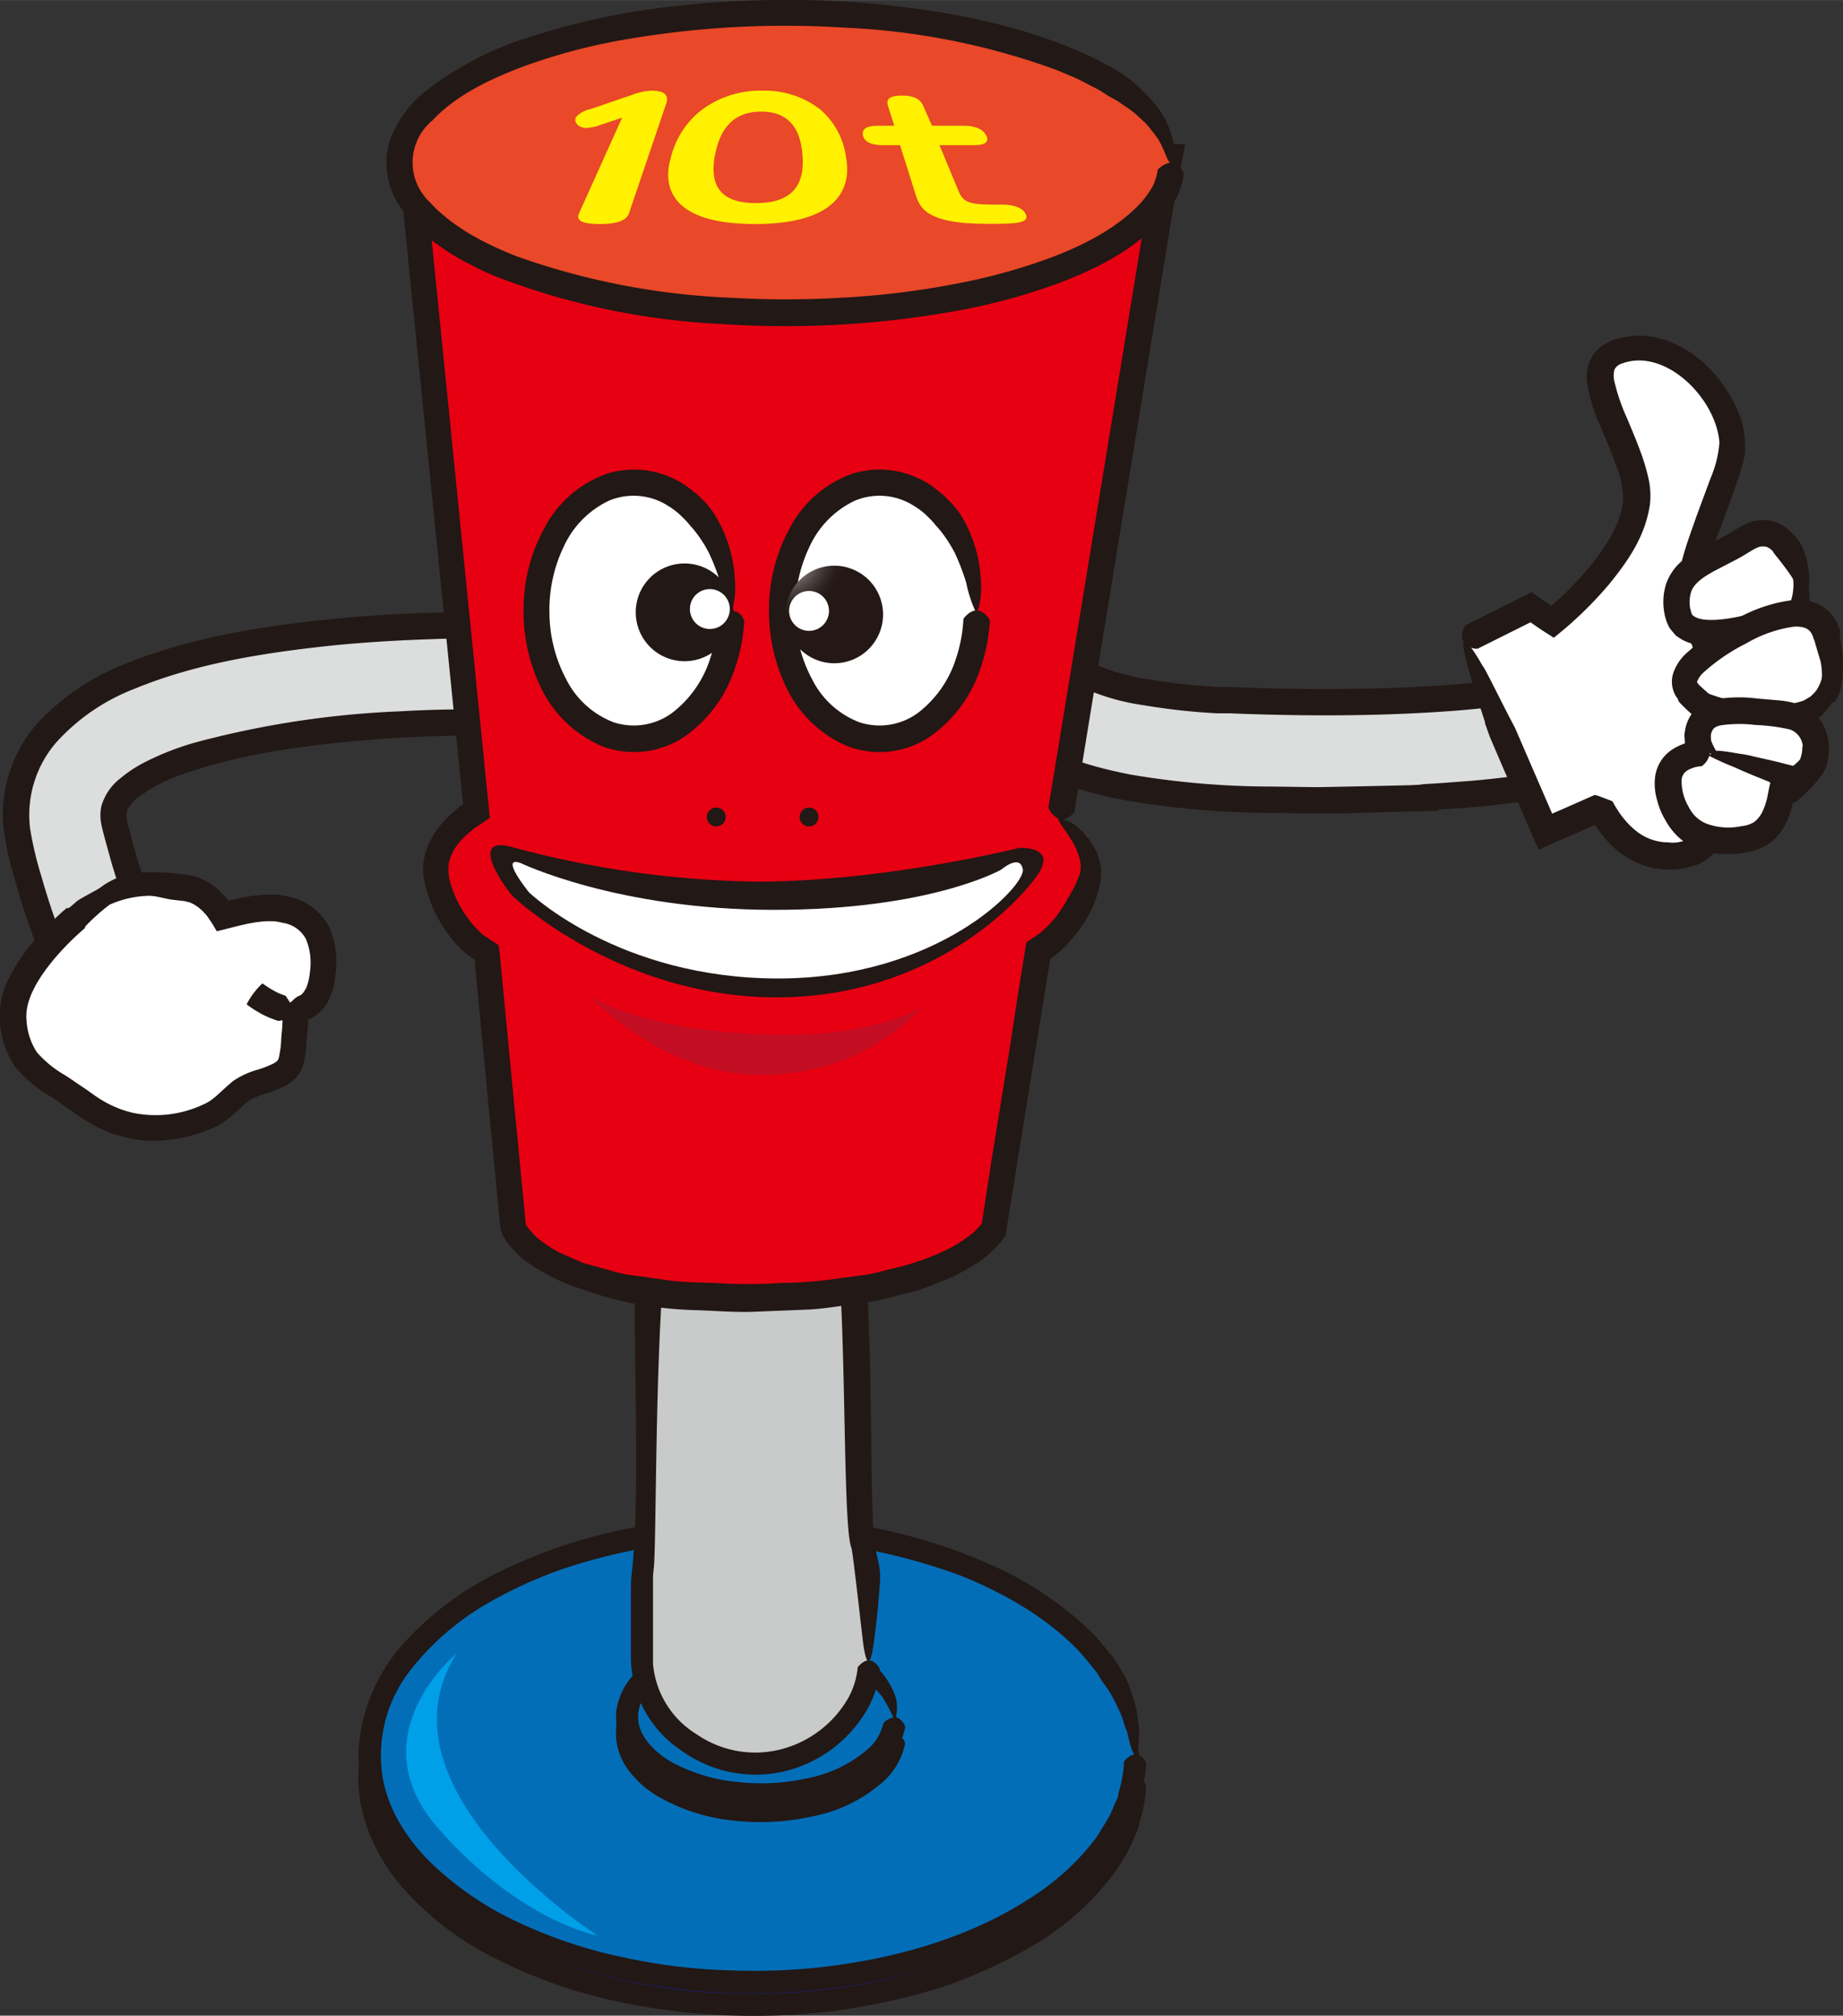 <svg id="レイヤー_1" data-name="レイヤー 1" xmlns="http://www.w3.org/2000/svg" xmlns:xlink="http://www.w3.org/1999/xlink" width="73.08mm" height="79.88mm" viewBox="0 0 207.16 226.42">
  <rect x="0" y="0" width="207.16" height="226.42" fill="#333333" stroke="none"/>
  <defs>
    <clipPath id="clip-path" transform="translate(-490.7 -307.23)">
      <path d="M579,376.25a5.48,5.48,0,1,0,5.47-5.48,5.47,5.47,0,0,0-5.47,5.48" style="fill: none"/>
    </clipPath>
    <radialGradient id="radial-gradient" cx="205.07" cy="747.84" r="2.32" gradientTransform="matrix(0, 2.92, 2.92, 0, -1597.8, -231.23)" gradientUnits="userSpaceOnUse">
      <stop offset="0" stop-color="#fff"/>
      <stop offset="0.14" stop-color="#cdcaca"/>
      <stop offset="0.31" stop-color="#9a9593"/>
      <stop offset="0.47" stop-color="#6f6866"/>
      <stop offset="0.62" stop-color="#4e4543"/>
      <stop offset="0.76" stop-color="#362c2a"/>
      <stop offset="0.89" stop-color="#281d1a"/>
      <stop offset="1" stop-color="#231815"/>
    </radialGradient>
  </defs>
  <g>
    <path d="M618.37,506.89c0,14.11-19.29,25.55-43.08,25.55S532.21,521,532.21,506.89s19.28-25.54,43.08-25.54,43.08,11.44,43.08,25.54" transform="translate(-490.7 -307.23)" style="fill: #1d2088"/>
    <path d="M617.05,507.69a.2.2,0,0,1,.08-.14c.39-.45,1.36-1.33,2.32.07a.58.58,0,0,1,.08.21,16.13,16.13,0,0,1-.71,4l-.06.22,0,.18a11.45,11.45,0,0,1-.51,1.26A13.79,13.79,0,0,1,617,516a16.38,16.38,0,0,1-1.57,2.3,30.52,30.52,0,0,1-8.53,7.42,53.41,53.41,0,0,1-10.75,4.86,72.89,72.89,0,0,1-12,2.58,73.63,73.63,0,0,1-25.36-1.39,56.27,56.27,0,0,1-12.34-4.51,34.35,34.35,0,0,1-10.61-8.11c-2.9-3.43-5-7.93-4.86-12.63a19.76,19.76,0,0,1,5.27-12.34,34.85,34.85,0,0,1,10.46-7.75,57.9,57.9,0,0,1,11.81-4.32,73.88,73.88,0,0,1,12-1.81,75.34,75.34,0,0,1,11.57.19,61.17,61.17,0,0,1,20.5,5.32,40.07,40.07,0,0,1,8.12,5,34.08,34.08,0,0,1,3.3,3l1.59,1.94a6.79,6.79,0,0,1,.7,1l.55.9.32.59a8.9,8.9,0,0,1,.63,1.56,13.88,13.88,0,0,1,.62,2.12c.12.76.22,1.52.3,2.21-.11,4.69-.82,2.68-1.38.15a5.51,5.51,0,0,1-.31-.82,10.4,10.4,0,0,0-.79-2,16.73,16.73,0,0,0-1.07-1.94l-.6-.83s-.17-.29-.48-.79a1.9,1.9,0,0,0-.28-.39l-1.28-1.58c-3.25-3.69-8.14-6.83-13.9-9.13a67.81,67.81,0,0,0-42-1.58,48.43,48.43,0,0,0-10.9,4.56,30,30,0,0,0-9,7.73,15.56,15.56,0,0,0-3.17,11c.36,3.91,2.54,7.53,5.39,10.39a35.55,35.55,0,0,0,10.14,6.92,52.66,52.66,0,0,0,11.76,3.88,64.62,64.62,0,0,0,12.18,1.46,69,69,0,0,0,12-.63c7.79-1.1,15.22-3.49,21.24-7.37a27.94,27.94,0,0,0,7.6-6.9c.46-.68.86-1.38,1.29-2.06s.65-1.45,1-2.16a2.74,2.74,0,0,0,.21-.54l0-.1,0-.1.05-.18a13.56,13.56,0,0,0,.59-3.4" transform="translate(-490.7 -307.23)" style="fill: #221815"/>
    <path d="M618.37,504.34c0,14.11-19.29,25.54-43.08,25.54s-43.08-11.43-43.08-25.54,19.28-25.54,43.08-25.54,43.08,11.43,43.08,25.54" transform="translate(-490.7 -307.23)" style="fill: #036eb8"/>
    <path d="M617.05,505.14a.19.19,0,0,1,.08-.14c.39-.46,1.36-1.33,2.32.07a.51.51,0,0,1,.08.21,16.13,16.13,0,0,1-.71,4l-.06.21,0,.19a11.45,11.45,0,0,1-.51,1.26,14.13,14.13,0,0,1-1.23,2.46,17.21,17.21,0,0,1-1.56,2.3,30.87,30.87,0,0,1-8.54,7.42A52.83,52.83,0,0,1,596.12,528a70.44,70.44,0,0,1-37.31,1.2,56.27,56.27,0,0,1-12.34-4.51,34.38,34.38,0,0,1-10.61-8.12c-2.9-3.43-5-7.92-4.86-12.62a19.74,19.74,0,0,1,5.27-12.34,34.89,34.89,0,0,1,10.46-7.76,58.46,58.46,0,0,1,11.81-4.31,75.07,75.07,0,0,1,12-1.82,76.74,76.74,0,0,1,11.58.19,61.41,61.41,0,0,1,20.5,5.33,39.63,39.63,0,0,1,8.12,5,34,34,0,0,1,3.3,3c.54.67,1.07,1.32,1.59,1.94a6.32,6.32,0,0,1,.7,1l.55.89.32.6a8.58,8.58,0,0,1,.63,1.56,13.42,13.42,0,0,1,.62,2.11c.12.77.22,1.53.3,2.21-.11,4.69-.82,2.68-1.38.16a6.17,6.17,0,0,1-.31-.83,10.34,10.34,0,0,0-.79-2,16.93,16.93,0,0,0-1.07-1.95l-.6-.82s-.17-.29-.48-.79a2.26,2.26,0,0,0-.28-.4l-1.28-1.57c-3.25-3.7-8.14-6.84-13.9-9.14a67.88,67.88,0,0,0-42-1.58,48.43,48.43,0,0,0-10.9,4.56,30,30,0,0,0-9,7.74,15.53,15.53,0,0,0-3.17,11c.36,3.91,2.54,7.52,5.39,10.39a35.75,35.75,0,0,0,10.14,6.92,52.66,52.66,0,0,0,11.76,3.88,63.79,63.79,0,0,0,12.18,1.45,67.1,67.1,0,0,0,12-.63c7.79-1.1,15.22-3.48,21.24-7.37a27.75,27.75,0,0,0,7.6-6.89c.46-.68.86-1.38,1.29-2.07s.65-1.44,1-2.15a2.6,2.6,0,0,0,.21-.55l0-.1,0-.09.05-.18a13.56,13.56,0,0,0,.59-3.4" transform="translate(-490.7 -307.23)" style="fill: #221815"/>
    <path d="M591.29,502c0,4.79-6.74,8.68-15.07,8.68s-15.06-3.89-15.06-8.68,6.74-8.69,15.06-8.69,15.07,3.89,15.07,8.69" transform="translate(-490.7 -307.23)" style="fill: #172a88"/>
    <path d="M590,502.62a.15.15,0,0,1,.07-.12A2.2,2.2,0,0,1,591,502c.41-.09.91,0,1.36.82a.88.88,0,0,1,.08.26,7.85,7.85,0,0,1-2.36,4.19,16.75,16.75,0,0,1-8.07,4,26.91,26.91,0,0,1-8.81.47,21.22,21.22,0,0,1-8.49-2.69,11,11,0,0,1-3.5-3.16A6.82,6.82,0,0,1,560,501a7.78,7.78,0,0,1,2.39-4.31,14,14,0,0,1,3.83-2.58,23.54,23.54,0,0,1,8.64-2,25.86,25.86,0,0,1,8.77,1l1.53.53,1.19.51.59.36a12.9,12.9,0,0,1,1.4,1,9.14,9.14,0,0,1,2.81,3.61,4.25,4.25,0,0,1,.31,2.43c-.09.44-.22.54-.34.43a25.23,25.23,0,0,0-1.22-2.28,9.86,9.86,0,0,0-2.08-2,14.48,14.48,0,0,0-2.81-1.44c-.34-.14-.67-.3-1-.42a19.23,19.23,0,0,0-2-.62,24,24,0,0,0-7.84-.61,19.66,19.66,0,0,0-7.48,2c-2.24,1.14-4.2,3-4.28,5.16s1.74,4.09,3.91,5.3a19.4,19.4,0,0,0,7.43,2.18,24,24,0,0,0,7.84-.47,14.49,14.49,0,0,0,6.75-3.34,5.45,5.45,0,0,0,1.65-2.84" transform="translate(-490.7 -307.23)" style="fill: #221815"/>
    <path d="M591.29,500.17c0,4.8-6.74,8.69-15.07,8.69s-15.06-3.89-15.06-8.69,6.74-8.69,15.06-8.69,15.07,3.9,15.07,8.69" transform="translate(-490.7 -307.23)" style="fill: #036eb8"/>
    <path d="M590,500.83a.15.15,0,0,1,.07-.12,2.2,2.2,0,0,1,.94-.54c.41-.09.91,0,1.36.82a.8.8,0,0,1,.08.26,7.91,7.91,0,0,1-2.35,4.19,16.82,16.82,0,0,1-8.08,4,26.91,26.91,0,0,1-8.81.47,21.27,21.27,0,0,1-8.49-2.69,11.13,11.13,0,0,1-3.5-3.15,6.85,6.85,0,0,1-1.21-4.89,7.72,7.72,0,0,1,2.39-4.31,14,14,0,0,1,3.83-2.57,23.31,23.31,0,0,1,8.64-2,26,26,0,0,1,8.76,1l1.54.53,1.19.51.59.36a12.78,12.78,0,0,1,1.4,1,9.13,9.13,0,0,1,2.81,3.6,4.25,4.25,0,0,1,.31,2.43c-.09.44-.22.54-.34.43a24.18,24.18,0,0,0-1.22-2.27,9.57,9.57,0,0,0-2.08-2,14.2,14.2,0,0,0-2.81-1.45c-.34-.13-.67-.3-1-.42s-.33-.17-2-.62a24,24,0,0,0-7.84-.61,19.67,19.67,0,0,0-7.48,2c-2.24,1.13-4.2,3-4.28,5.15s1.74,4.1,3.91,5.3a19.45,19.45,0,0,0,7.43,2.18,24,24,0,0,0,7.84-.47,14.52,14.52,0,0,0,6.76-3.34,5.46,5.46,0,0,0,1.64-2.84" transform="translate(-490.7 -307.23)" style="fill: #221815"/>
    <path d="M588.4,493.78a11.61,11.61,0,0,1-11.58,11.58h-2.38a11.61,11.61,0,0,1-11.58-11.58v-9.19c0-6.37.41-54.88,6.79-54.88h11c6.37,0,7.74,48.51,7.74,54.88Z" transform="translate(-490.7 -307.23)" style="fill: #c9caca"/>
    <path d="M587.12,494.53a.17.17,0,0,1,.08-.13c.37-.39,1.3-1.33,2.31.13a.62.62,0,0,1,.08.23,11.09,11.09,0,0,1-1.35,4.38,14.72,14.72,0,0,1-9.39,7.07,14.2,14.2,0,0,1-11.51-2.31,12.61,12.61,0,0,1-5.72-10.28v-8.29c0-.86.17-2,.25-3,1.21-15.07-1.47-40.5,2.33-43.76,3-2.54,15.56-2.27,20.9-.37,4.73,1.68,2.85,39.29,4.07,43.29.06.21.39,1.83.39,1.83a12.52,12.52,0,0,1,.07,1.36s-.25,3.77-.63,6.42c-.53,4.5-1.08,2.7-1.37-.09,0,.15-1.07-9.52-1.22-9.89-1.31-2.94-.1-39.12-3.22-40.14s-13.29-.67-16.17,1-2.43,38.35-2.84,41.5a7.67,7.67,0,0,0-.08,1.19v9.45a10.33,10.33,0,0,0,4.93,7.94,11.6,11.6,0,0,0,9.38,1.69,12.23,12.23,0,0,0,7.64-5.79,8.74,8.74,0,0,0,1.06-3.43" transform="translate(-490.7 -307.23)" style="fill: #221815"/>
    <path d="M542,493s-11.24,9.19-2,19.66,17.88,12,17.88,12S532.29,508.34,542,493" transform="translate(-490.7 -307.23)" style="fill: #00a0e9"/>
    <g>
      <path d="M639.75,397.13c-3.1,0-6.5-.06-10.22-.2-23.33-.86-28-8.42-29-11.63l10.5-3.09a3,3,0,0,0-.34-.82s3.1,4,19.23,4.59c20.85.78,31.14-1.1,31.24-1.12l2.06,10.76c-.38.08-8.05,1.51-23.48,1.51" transform="translate(-490.7 -307.23)" style="fill: #dcdddd"/>
      <path d="M638.71,395.65a.24.24,0,0,1,.19.07c.65.42,1.59,1.5,0,2.77a.7.7,0,0,1-.23.12l-4.93-.07a97.81,97.81,0,0,1-16.56-1.42,43.12,43.12,0,0,1-8.15-2.32,20.84,20.84,0,0,1-7.37-4.76,12.77,12.77,0,0,1-1.42-1.83l-.3-.51c-.1-.18-.31-.57-.43-.85a16,16,0,0,1-.64-1.83l-.14-.47c0-.14.26-.14.38-.22l.91-.35,1.68-.64,1.94-.66,3.88-1.31,1.94-.66.85-.29a5.28,5.28,0,0,1,.85.22l.86.26.46.32a22.7,22.7,0,0,0,7.24,2.3,67.69,67.69,0,0,0,8,.88l.68,0,.66,0c5.72.24,11.48.3,17.21.13,2.86-.09,5.72-.23,8.57-.47,1.42-.12,2.84-.27,4.24-.45l1.61-.23,1.08-.18.54-.1c.09.1.08.33.13.49l.63,3.29.81,4.25.41,2.13.29,1.59.18,1.05.1.52,0,.26c0,.1-.14.06-.2.09-3.38.64-4.12.65-5.71.85s-2.91.29-4.37.4l-4,.25h0l-2.69-.1c-1.52-.07-3.43-.21-5-.42-5.37-.59-3.21-1.25.09-1.63-.3,0,5.8-.55,7.45-.77l.41-.05,1.41-.08,3.78-.28c1.38-.12,2.75-.26,4.11-.43l1.29-.18-1.5-7.86-1.54.19c-1.42.16-2.82.3-4.23.41-2.81.21-5.63.35-8.44.43-5.63.15-11.23.08-16.86-.15l-.67,0-.71,0a71.34,71.34,0,0,1-8.31-.92,24.88,24.88,0,0,1-8.29-2.71l-.38-.26-.12.05-1.94.65-3.89,1.32-2.1.71.25.43a9.09,9.09,0,0,0,1.09,1.4c3.42,3.53,8.77,5.18,13.91,6.2a95.06,95.06,0,0,0,16.07,1.36Z" transform="translate(-490.7 -307.23)" style="fill: #221815"/>
      <path d="M506.18,422.93a7.13,7.13,0,0,1-3.31-.84c-2.71-1.43-6.28-4.95-9.93-19.56a14,14,0,0,1,2.67-12.59c4.74-5.94,14.6-9.68,30.16-11.46a165.68,165.68,0,0,1,20.49-1,5.48,5.48,0,0,1-.25,11c-14.35-.33-36.81,2.05-41.85,8.36a3.16,3.16,0,0,0-.59,3.09c2.05,8.19,3.74,11.3,4.46,12.34a5.48,5.48,0,0,1,.24,10.36,6.08,6.08,0,0,1-2.09.36" transform="translate(-490.7 -307.23)" style="fill: #dcdddd"/>
      <path d="M506.26,421.25a.2.2,0,0,1,.18.08c.55.43,1.59,1.52-.07,2.76a.72.72,0,0,1-.25.11,15,15,0,0,1-2.72-.36,6.59,6.59,0,0,1-.76-.24,5.73,5.73,0,0,1-.74-.36,11.69,11.69,0,0,1-1.19-.79,15.79,15.79,0,0,1-4-5,39.24,39.24,0,0,1-2.47-5.57c-.69-1.88-1.29-3.78-1.82-5.7a35.11,35.11,0,0,1-1.33-6,15.53,15.53,0,0,1,4-11.91,27.13,27.13,0,0,1,10.32-6.72c7.56-2.94,15.48-4.08,23.33-4.86q5.91-.54,11.82-.67c2,0,3.89-.08,6,0a6.95,6.95,0,0,1,.54,13.82,11.26,11.26,0,0,1-1.69.05c-3.86-.07-7.74.06-11.6.32-7.69.58-15.52,1.51-22.65,4a18.44,18.44,0,0,0-4.78,2.47,4.44,4.44,0,0,0-1.39,1.59,3.43,3.43,0,0,0,.22,2A48.34,48.34,0,0,0,509,410.93a7.75,7.75,0,0,1,2.92,2.28,4.85,4.85,0,0,1,.48.82,5.82,5.82,0,0,1,.62,2.35,6.46,6.46,0,0,1-2.6,5.11,5.55,5.55,0,0,1-2.6,1.29c-.54.06-.7,0-.62-.23.15-.35,1.24-1.06,2.12-2.27a6.25,6.25,0,0,0,1.2-2.89,3.5,3.5,0,0,0-1.12-2.61,4.13,4.13,0,0,0-.78-.67,2.51,2.51,0,0,0-.45-.26l-.11-.06-.64-.25c-.42,0-.61-.62-.88-1a21.93,21.93,0,0,1-1.38-2.8c-.76-1.86-1.37-3.73-1.93-5.61l-.78-2.83c-.12-.5-.23-.86-.36-1.49a4.89,4.89,0,0,1,0-2,6.05,6.05,0,0,1,2.11-3.13,14.77,14.77,0,0,1,2.67-1.78,31.54,31.54,0,0,1,5.63-2.23,105.06,105.06,0,0,1,23.12-3.54q2.91-.17,5.83-.21h2.92l1.46,0a5.49,5.49,0,0,0,1.13-.06,4,4,0,0,0-.57-7.92c-.38,0-.91,0-1.37,0-1.9,0-3.81,0-5.72.08-3.81.12-7.62.35-11.41.73-7.55.81-15.17,2-22.05,4.84a22.92,22.92,0,0,0-8.85,6.07,12.47,12.47,0,0,0-2.91,9.62,39.22,39.22,0,0,0,1.27,5.38c.52,1.82,1.09,3.63,1.74,5.39,1.31,3.44,2.9,7,5.46,9.06a7.12,7.12,0,0,0,.86.57,2.11,2.11,0,0,0,.36.17,2.21,2.21,0,0,0,.41.13,11.33,11.33,0,0,0,2.13.28" transform="translate(-490.7 -307.23)" style="fill: #221815"/>
      <path d="M609.85,399.17,622,324.91H536.8l7.4,73.45c-2.9,1.75-4.56,4.35-4.56,6.49,0,2.42,2.13,7.51,5.77,9.4l3,30.8s2.29,7.91,26.17,7.91,28-7.71,28-7.71l5.08-31.37c3.21-1.81,5.88-6.77,5.88-9,0-1.78-1.57-4.15-3.65-5.68" transform="translate(-490.7 -307.23)" style="fill: #e60012"/>
      <path d="M611.47,398.39c0,.07,0,.09-.1.18-.52.57-1.73,1.32-2.74-.42a.61.61,0,0,1-.08-.24l1.23-7.48,7.5-45.72,1.87-11.43.94-5.72.2-1.17H538.44l5.65,56.12,1.32,13.13.17,1.64.15,1.58c.15.33-.27.38-.44.56l-.67.45-.47.31a3,3,0,0,0-.28.22l-.55.46a8.42,8.42,0,0,0-1,1,5.51,5.51,0,0,0-1.17,2.31,5.35,5.35,0,0,0,.27,2.52,12.28,12.28,0,0,0,3,5,4.81,4.81,0,0,0,1.06.87l1.25.82a11.87,11.87,0,0,1,.19,1.52l.32,3.29,1.26,13.13,1.27,13.13c0,.42,0,.16,0,.28l.33.49a11.8,11.8,0,0,0,.92,1,16.29,16.29,0,0,0,2.42,1.64l2.81,1.24,3.05.84a16,16,0,0,0,3.12.62l3.18.46c2.11.31,4.3.24,6.45.38a54.06,54.06,0,0,0,6.49-.06,46,46,0,0,0,6.44-.51l3.2-.43c1-.16,2.06-.5,3.1-.73a28.48,28.48,0,0,0,5.9-2.09,15.8,15.8,0,0,0,2.54-1.59,5.92,5.92,0,0,0,1-.93l.32-.34.06-.33,1-6.51,2.11-13,1-6.51.53-3.26.13-.82.13-.81a4,4,0,0,1,.08-.4l.34-.24,1-.68a2.74,2.74,0,0,0,.54-.44,10,10,0,0,0,1-1l.58-.69.09-.14.18-.27.37-.54c.26-.36.43-.76.66-1.13a4.28,4.28,0,0,0,.34-.59,11.23,11.23,0,0,0,.72-1.5,3,3,0,0,0,.23-1.82,7.22,7.22,0,0,0-.78-2.1c-1.32-2.14-2-2.74-1.56-2.85a5.41,5.41,0,0,1,2.94,2,3.62,3.62,0,0,1,.75,1,5.82,5.82,0,0,1,1,3.15l-.07,1c-.07.28-.13.55-.19.82a11.25,11.25,0,0,1-.45,1.41,7.52,7.52,0,0,1-.39.94l-.17.35a10.72,10.72,0,0,1-.79,1.3l-.42.62-.11.16-.06.08-1.1,1.32c-.44.41-.86.84-1.33,1.23l-.65.45h0l-.45,2.81-4.08,25.17-.25,1.57-.13.79-.12.69c-.11.23-.28.44-.42.67a14.19,14.19,0,0,1-2.72,2.48c-1,.56-2,1.19-3,1.66l-3.12,1.22c-1.05.37-2.13.57-3.19.86a24.18,24.18,0,0,1-3.21.69c-2.16.26-4.31.68-6.47.8l-6.47.26c-2.16.05-4.32-.14-6.48-.2a44.54,44.54,0,0,1-6.48-.69A38.75,38.75,0,0,1,556,452a21.64,21.64,0,0,1-6.12-3.05,8.18,8.18,0,0,1-1.36-1.23,6.83,6.83,0,0,1-1.19-1.55,3,3,0,0,1-.42-1.3l-.07-.8-.15-1.58-1.23-12.7-1.22-12.69-.15-1.58,0-.47h0l-.5-.32a4.62,4.62,0,0,1-.72-.59,9.66,9.66,0,0,1-1.26-1.3,15.49,15.49,0,0,1-3.14-6.29,6.83,6.83,0,0,1,.18-3.94,9.79,9.79,0,0,1,2-3.19,11.8,11.8,0,0,1,1.31-1.24,7.48,7.48,0,0,1,.71-.55l.08-.05c.06.47-.12-1.23-.21-2.14l-1.28-12.69-2.94-29.16-1.47-14.58-.73-7.29-.37-3.64-.22-2.21-.18-1.82,0-.45a.83.83,0,0,1,0-.22h85.76a23.31,23.31,0,0,1,2.81.07L623,328l-.94,5.72-1.87,11.42-7.5,45.73Z" transform="translate(-490.7 -307.23)" style="fill: #221815"/>
      <path d="M572.92,375.84c0,8-4.91,14.4-11,14.4s-11-6.45-11-14.4,4.9-14.41,11-14.41,11,6.45,11,14.41" transform="translate(-490.7 -307.23)" style="fill: #fff"/>
      <path d="M571.4,376.8a.28.28,0,0,1,.08-.18,1.56,1.56,0,0,1,2.77.08,1.07,1.07,0,0,1,.11.26,19.61,19.61,0,0,1-1,5.19,15.17,15.17,0,0,1-5.43,7.62,10.14,10.14,0,0,1-9.52,1.29,13.37,13.37,0,0,1-6.86-6.5,19.59,19.59,0,0,1-2-9,18.91,18.91,0,0,1,2.29-8.92,12.72,12.72,0,0,1,7.13-6.22,10.28,10.28,0,0,1,9.41,1.8l.59.47a3.85,3.85,0,0,1,.3.27l.58.57c.38.38.7.82,1,1.22a15.44,15.44,0,0,1,1.34,2.57,15.18,15.18,0,0,1,1.12,5.19,8.9,8.9,0,0,1-.21,2.82c-.13.5-.28.63-.43.49a14.79,14.79,0,0,1-1-3.13,22.36,22.36,0,0,0-1.29-3.36,14.15,14.15,0,0,0-1.36-2.17,10.13,10.13,0,0,0-.74-.89,8.19,8.19,0,0,0-.84-.92,8.1,8.1,0,0,0-1.61-1.28,7.18,7.18,0,0,0-6.71-.59,10.58,10.58,0,0,0-5.06,5.16,16.4,16.4,0,0,0-1.6,7.49,16.08,16.08,0,0,0,1.88,7.39,9.94,9.94,0,0,0,5.31,4.83,7.27,7.27,0,0,0,6.66-1.09,12.41,12.41,0,0,0,4.22-6.07,16.53,16.53,0,0,0,.83-4.41" transform="translate(-490.7 -307.23)" style="fill: #221815"/>
      <path d="M600.51,375.84c0,8-4.9,14.4-11,14.4s-11-6.45-11-14.4,4.91-14.41,11-14.41,11,6.45,11,14.41" transform="translate(-490.7 -307.23)" style="fill: #fff"/>
      <path d="M599,376.8a.28.28,0,0,1,.08-.18c.45-.54,1.56-1.58,2.77.08a1.07,1.07,0,0,1,.11.26,20,20,0,0,1-1,5.19,15.19,15.19,0,0,1-5.44,7.62,10.14,10.14,0,0,1-9.52,1.29,13.4,13.4,0,0,1-6.86-6.5,19.72,19.72,0,0,1-2-9,18.91,18.91,0,0,1,2.29-8.92,12.72,12.72,0,0,1,7.13-6.22,10.3,10.3,0,0,1,9.42,1.8l.58.47a2.61,2.61,0,0,1,.3.27l.58.57c.38.38.7.81,1.05,1.22a15.44,15.44,0,0,1,1.34,2.57,15,15,0,0,1,1.12,5.19,8.9,8.9,0,0,1-.21,2.82c-.13.5-.28.63-.43.49a14.38,14.38,0,0,1-1-3.13,25.37,25.37,0,0,0-1.29-3.36,15.67,15.67,0,0,0-1.37-2.18,10.8,10.8,0,0,0-.74-.88,8.19,8.19,0,0,0-.84-.92,7.44,7.44,0,0,0-1.61-1.28,7.17,7.17,0,0,0-6.7-.59,10.6,10.6,0,0,0-5.07,5.16,16.53,16.53,0,0,0-1.6,7.49,16,16,0,0,0,1.89,7.39,9.88,9.88,0,0,0,5.3,4.83,7.27,7.27,0,0,0,6.66-1.09,12.41,12.41,0,0,0,4.22-6.07,16.53,16.53,0,0,0,.83-4.41" transform="translate(-490.7 -307.23)" style="fill: #221815"/>
      <g style="clip-path: url(#clip-path)">
        <rect x="576.76" y="368.52" width="15.45" height="15.45" transform="translate(-573.01 265.4) rotate(-49.18)" style="fill: url(#radial-gradient)"/>
      </g>
      <path d="M583.88,375.84a2.24,2.24,0,1,1-2.23-2.23,2.24,2.24,0,0,1,2.23,2.23" transform="translate(-490.7 -307.23)" style="fill: #fff"/>
      <path d="M562.16,376a5.49,5.49,0,1,0,5.49-5.48,5.48,5.48,0,0,0-5.49,5.48" transform="translate(-490.7 -307.23)" style="fill: #221815"/>
      <path d="M568.25,375.64a2.24,2.24,0,1,0,2.23-2.24,2.23,2.23,0,0,0-2.23,2.24" transform="translate(-490.7 -307.23)" style="fill: #fff"/>
      <path d="M656,378.79l6.8-3.32,2.41,1.66s10.73-8.62,9.37-15.42-7.7-14-.9-15.26,12.84,7.4,11.63,12.09-4.83,11.79-4.52,15.42,4.22,10,4.08,15.41-.76,9.07-1.52,11-2.72,3.47-6.65,2.72-6-5.29-6-5.29l-6.2,2.72-8.74-20.74Z" transform="translate(-490.7 -307.23)" style="fill: #fff"/>
      <path d="M656.78,380.1c-.06,0-.08,0-.2,0-.77-.08-2.09-.62-1.28-2.45a.9.9,0,0,1,.16-.21l4.39-2.19,1.62-.82.77-.38.38-.2c.13-.06.26-.17.38,0l1.36.94.71.49h0l1.13-1a39.17,39.17,0,0,0,3.13-3.32c1.88-2.31,3.61-5,3.82-7.54a10.6,10.6,0,0,0-.82-4c-.5-1.42-1.13-2.85-1.74-4.33a18.7,18.7,0,0,1-1.5-4.95,4.54,4.54,0,0,1,.87-3.31,5.16,5.16,0,0,1,2.84-1.63,9.15,9.15,0,0,1,5.53.39,12.65,12.65,0,0,1,4.44,2.95,15.27,15.27,0,0,1,3,4.28,10,10,0,0,1,1.05,5.4,6.75,6.75,0,0,1-.14.76l-.17.61-.36,1.19-.8,2.29-1.64,4.44a35,35,0,0,0-1.31,4.34,6.56,6.56,0,0,0,.21,4c.88,2.84,2.27,5.8,3.08,9a17.37,17.37,0,0,1,.57,5.1c0,1.61-.15,3.23-.32,4.85a31.89,31.89,0,0,1-.86,4.9,12.23,12.23,0,0,1-.4,1.26,6.62,6.62,0,0,1-.71,1.37,5.69,5.69,0,0,1-2.45,2,9.07,9.07,0,0,1-5.62.24,9.52,9.52,0,0,1-4.63-3c-.29-.33-.57-.68-.83-1l-.46-.68h0l-.23.1-5.28,2.32-.54.24-.27.12c-.06,0-.09-.17-.13-.25l-.47-1.08-.77-1.78-.94-2.18-1.89-4.35-1.31-3.06-.47-1.33-.05-.13a1.09,1.09,0,0,1,0-.14c-.11-.34-.24-.75-.39-1.19-.45-1.36-1-3.08-1.39-4.53-1.55-5.17-.1-3.46,1.54-.56,0-.19,1.13,2.08,2.15,4.09l.57,1.12.07.13.06.12L661,389l2.07,4.79,1.86,4.28.24.55,1-.43,2.13-.94,1.65-.73a4.74,4.74,0,0,1,.83.27l.73.27c.14.08.33.09.46.22l.29.52.4.63a9.79,9.79,0,0,0,.62.82,8.46,8.46,0,0,0,1.42,1.39,5.78,5.78,0,0,0,3.51,1.21,3.78,3.78,0,0,0,3.11-1c.65-.64,1-2.13,1.28-3.57a43.12,43.12,0,0,0,.56-4.46c.09-1.46.22-3.16.16-4.46a19.78,19.78,0,0,0-.86-4.22c-.84-2.89-2.22-5.59-3-9a8.18,8.18,0,0,1-.12-2.79,18.57,18.57,0,0,1,.51-2.49c.43-1.59,1-3.08,1.51-4.56l1.61-4.35a12.69,12.69,0,0,0,1-4c-.37-5-6.09-10.66-10.9-8.91a1.42,1.42,0,0,0-.89.68,2.62,2.62,0,0,0,0,1.42,22,22,0,0,0,1.42,4.1c.59,1.42,1.22,2.89,1.75,4.43a23.07,23.07,0,0,1,.67,2.41,8.77,8.77,0,0,1,.14,2.8c-.54,3.68-2.55,6.45-4.57,8.95a44.21,44.21,0,0,1-3.32,3.51l-.89.82c-.17.16-1,.87-1.52,1.29l-.44.36c-.15.11-.32-.15-.48-.21l-1-.64-1.21-.83,0,0-1.46.73Z" transform="translate(-490.7 -307.23)" style="fill: #221815"/>
      <path d="M692.07,369.88s-1.51-4.54-5.44-2-8.32,3-7.41,8.16,13.15,0,13.15,0,1.66-1.51-.3-6.19" transform="translate(-490.7 -307.23)" style="fill: #fff"/>
      <path d="M692.89,368.18a.42.42,0,0,1,.06.25,1.64,1.64,0,0,1-.55,1.34,2.32,2.32,0,0,1-1.86,0,.41.41,0,0,1-.19-.09,2.24,2.24,0,0,0-1-1,1.55,1.55,0,0,0-1.25.12c-.45.2-1.31.79-2.1,1.21l-2.29,1.19c-1.47.76-2.64,1.56-2.93,2.55a3.86,3.86,0,0,0-.09,1.85c.16.57.14.74.59.94.82.47,2.57.36,4.07.1.83-.14,1.68-.35,2.52-.58l1.22-.26,1.29-.32c.42-.09,1.2-.34,1.28-.31a.33.33,0,0,0,.19-.14,3.06,3.06,0,0,0,.24-.58,6.57,6.57,0,0,0,.2-1.42c0-1.24-.22-2.1-.24-2.62s.07-.7.25-.63c.33.18,1.33.08,1.62,3.15a6.6,6.6,0,0,1,.16,1,4.12,4.12,0,0,1-1,3.14l-1.86.82-1.45.59c-.87.33-1.5.53-1.5.53a23.42,23.42,0,0,1-2.41.53,14.22,14.22,0,0,1-2.8.27,6.6,6.6,0,0,1-3.17-.67,7.16,7.16,0,0,1-.82-.53c-.23-.26-.46-.53-.68-.81a5.13,5.13,0,0,1-.62-1.78,6.72,6.72,0,0,1,.21-3.21,5.94,5.94,0,0,1,1.95-2.71,14.39,14.39,0,0,1,2.41-1.51l2.24-1.17c.73-.37,1.25-.8,2.34-1.33a4.47,4.47,0,0,1,3.5-.16,5.15,5.15,0,0,1,2.51,2.24" transform="translate(-490.7 -307.23)" style="fill: #221815"/>
      <path d="M696.15,379.7s.3-6.95-9.82-1.51-5.14,7.1-4.84,7.85,18,6.51,14.66-6.34" transform="translate(-490.7 -307.23)" style="fill: #fff"/>
      <path d="M697.47,378.33a.4.4,0,0,1,0,.26,1.52,1.52,0,0,1-1,1.12,2.48,2.48,0,0,1-1.75-.57.45.45,0,0,1-.15-.13c-.29-1.07-.86-1.42-2.16-1.4a14.54,14.54,0,0,0-5.41,1.88,21.54,21.54,0,0,0-4.89,3.34,2.83,2.83,0,0,0-.6.84c-.07.23-.07.16,0,.28a5.06,5.06,0,0,0,.89.88,2.45,2.45,0,0,1,.39.53l0,.08,0,.05c.29-.1-2.46.95-1.28.49l0,0,.33-.22.67-.45c.14-.11.15-.09.15-.08l0,0s.06,0,.06,0l0-.05a.28.28,0,0,0,0-.05l.32.12a21.22,21.22,0,0,0,5.85,1.2,14,14,0,0,0,2.43-.07,9.49,9.49,0,0,0,2.1-.45l.77-.45a7.34,7.34,0,0,0,.67-.69,4.83,4.83,0,0,0,.75-2,5.31,5.31,0,0,0,.15-1.56,7.18,7.18,0,0,1,.06-1c.07-.51.18-.69.35-.58a2.53,2.53,0,0,1,.59,1.07c.11.29.23.63.35,1a8.27,8.27,0,0,1,.13,1.29,2.68,2.68,0,0,1,0,1.26,9.21,9.21,0,0,1-.42,1.48,6.28,6.28,0,0,1-1.07,1.54A7,7,0,0,1,693,389l-1.06.29-.39.06a14.06,14.06,0,0,1-2.59.05,23.85,23.85,0,0,1-6.72-1.37l-.43-.16a5.72,5.72,0,0,1-.73-.39c-.23-.14-.46-.32-.53-.37l-.07-.06,0,0h0c1.16-.12,1.08-1.08.87-.88l-.06,0-.13,0a1.53,1.53,0,0,0-.41.31c0,.05-.47.49-.37.36a6.06,6.06,0,0,1-1.32-1.44,3.18,3.18,0,0,1-.19-2.81,5.33,5.33,0,0,1,1.2-1.81,23.72,23.72,0,0,1,5.65-3.93,17,17,0,0,1,6.69-2.24,5.37,5.37,0,0,1,3.22.79,4.78,4.78,0,0,1,1.94,2.89" transform="translate(-490.7 -307.23)" style="fill: #221815"/>
      <path d="M694.64,392.7s1.36-4.84-3.93-5.29-8.92-1.06-9.22,2.57,10.12,12.09,13.15,2.72" transform="translate(-490.7 -307.23)" style="fill: #fff"/>
      <path d="M696.26,391.75a.31.31,0,0,1-.09.23,1.61,1.61,0,0,1-1.2.81c-.5,0-1-.36-1.56-1,0,0-.1-.13-.1-.19a2.18,2.18,0,0,0-1.41-2.43,21,21,0,0,0-3.93-.51,14.29,14.29,0,0,0-3.9.05c-.51.13-.74.29-.87.53a1.59,1.59,0,0,0-.19.54c0,.11,0,.25,0,.35a.35.35,0,0,1,0,.2,6.35,6.35,0,0,0,1.92,2.8,10.14,10.14,0,0,0,1.92,1.42,7,7,0,0,0,2,1,3.81,3.81,0,0,0,3.78-.55c.4-.42.77-.79,1-1.12s.44-.63.6-.83c.34-.39.53-.48.62-.3a4.9,4.9,0,0,1-1.13,3.43,5.37,5.37,0,0,1-.94.95,5.58,5.58,0,0,1-3.22,1,8.6,8.6,0,0,1-3.25-.64c-.8-.35-1.33-.63-1.32-.63a16.28,16.28,0,0,1-2.09-1.6,8.92,8.92,0,0,1-2.81-4.45q0-.45-.06-.9c0-.26.06-.49.09-.73a4.53,4.53,0,0,1,.57-1.51,4.18,4.18,0,0,1,2.67-1.86,16,16,0,0,1,4.85-.12l2.21.19a9.77,9.77,0,0,1,2.55.5,5,5,0,0,1,2.61,2.16,5.91,5.91,0,0,1,.69,3.19" transform="translate(-490.7 -307.23)" style="fill: #221815"/>
      <path d="M682.85,391.79s-5.6-.45-4.54,4.53,5.14,5.9,9.07,5,3.63-7.1,3.63-7.1-8.77-2.57-8.16-2.42" transform="translate(-490.7 -307.23)" style="fill: #fff"/>
      <path d="M681.67,390.34a.33.33,0,0,1,.24.05,1.7,1.7,0,0,1,1,1.06,2.14,2.14,0,0,1-.75,1.7.94.94,0,0,1-.18.14,3.61,3.61,0,0,0-1.63.49,1.36,1.36,0,0,0-.63,1,5.69,5.69,0,0,0,.81,3.11,3.77,3.77,0,0,0,2.42,2,7.07,7.07,0,0,0,3.53.13,3.18,3.18,0,0,0,1.4-.46,3.29,3.29,0,0,0,.9-1.11,7.38,7.38,0,0,0,.66-2.16c0,.11.21-1.22.28-1.08-.06-.05,0-.06-.23-.19l-1.27-.51c-.86-.35-1.75-.73-2.54-1.09a30.78,30.78,0,0,1-3-1.36c-.19-.16.12-.12.19-.24a.13.13,0,0,1-.05.21l0,0h0s0-.12,0-.18.13.24.16.12.09-.31,0-.34-.06-.05-.07-.06l.1,0,.26,0a6.92,6.92,0,0,1,.76,0c.59.05,1.34.17,2.17.32a11.82,11.82,0,0,1,1.61.31l1.71.38,1.06.25,1.68.43a18.29,18.29,0,0,1,.09,1.93c0,.24,0,.46,0,.67s0,.31,0,.44c-.05.55-.09.89-.09.89a9.17,9.17,0,0,1-.87,2.62,6.06,6.06,0,0,1-1.81,2.16,6,6,0,0,1-2.6,1,10.16,10.16,0,0,1-4.94-.22,7.86,7.86,0,0,1-2.37-1.22,7.39,7.39,0,0,1-1.7-2.05,8.38,8.38,0,0,1-1-2.36,6.41,6.41,0,0,1-.22-2.7,4.34,4.34,0,0,1,1.91-3,6.47,6.47,0,0,1,3-1" transform="translate(-490.7 -307.23)" style="fill: #221815"/>
      <path d="M500,409.73s-8.16,6.35-7.86,11.94,3.78,6.5,6.8,8.77,6.65,4.53,12.4,3.17,4.68-3.62,8.31-4.68,3.63-1.82,3.93-3.33a37.72,37.72,0,0,0,.3-5s3,.45,3.17-5-3.47-6.05-5.29-6.35-6,.91-6,.91-1.67-3-4.38-3.18-6.95-2-11.34,2.72" transform="translate(-490.7 -307.23)" style="fill: #fff"/>
      <path d="M498.26,409.28a.31.31,0,0,1,.2-.08c.83-.15,2.16.16,1.83,2.08a.89.89,0,0,1-.09.24,30.43,30.43,0,0,0-3.31,3.31c-1.83,2.17-3.48,4.74-3.2,7.1a7.2,7.2,0,0,0,1.18,3.53A12.4,12.4,0,0,0,498,428c.62.39,1.33.9,2,1.34s1.19.86,1.79,1.24a12.15,12.15,0,0,0,3.75,1.63,12.59,12.59,0,0,0,8-.91c1.23-.52,1.82-1.38,3.39-2.66a9.22,9.22,0,0,1,2.51-1.19,11.83,11.83,0,0,0,1.88-.7,2.34,2.34,0,0,0,.55-.36.93.93,0,0,0,.18-.4,10.83,10.83,0,0,0,.26-2.05c.05-.71.15-1.39.14-2.15l0-1.13a3.72,3.72,0,0,1,.64-.61l.56-.48a2.06,2.06,0,0,1,.73-.51c.28-.07.51-.46.76-.9a6.48,6.48,0,0,0,.4-1.78,7,7,0,0,0-.44-3.65,3.53,3.53,0,0,0-2.62-1.84,6.32,6.32,0,0,0-1-.18l-.87,0a14.71,14.71,0,0,0-2,.27c-.33.06-.67.15-1,.22l-1.35.34-1,.25c-.07,0-.17.08-.22,0l-.13-.22-.26-.43c-.17-.31-.36-.55-.54-.83a2.62,2.62,0,0,0-.3-.38,5.12,5.12,0,0,0-1.13-1,3.45,3.45,0,0,0-.6-.31l-.16-.07c-.1,0-.2,0-.3-.06s-1.33-.15-1.89-.25l-1-.21a16.07,16.07,0,0,0-2.19-.33,8.12,8.12,0,0,0-3.7.61,26,26,0,0,0-2.32,1.21c-.47.21-.68.21-.68,0a2.55,2.55,0,0,1,.59-1.07c.19-.25.42-.53.68-.83a11.11,11.11,0,0,1,1-.79,8.36,8.36,0,0,1,4.33-1.58,17.77,17.77,0,0,1,2.86,0c.71.05,1.17.1,1.17.1l.79.08c.25,0,.77.12,1.14.19a2.07,2.07,0,0,1,.58.18l.69.3a7.76,7.76,0,0,1,1,.6,9.35,9.35,0,0,1,1.53,1.48l.17.23s-.07,0,0,0l.49-.11c.36-.08.71-.18,1.09-.24a16.82,16.82,0,0,1,2.5-.33h1.42a9.1,9.1,0,0,1,1.25.22,6.57,6.57,0,0,1,4.56,3.37,9.83,9.83,0,0,1,.74,5.32,9,9,0,0,1-.64,2.66,4.59,4.59,0,0,1-2.29,2.4l-.17.07v0c0,.77-.09,1.62-.16,2.43a13.89,13.89,0,0,1-.34,2.49,3.81,3.81,0,0,1-.88,1.63,5.29,5.29,0,0,1-1.32.95,13.71,13.71,0,0,1-2.41.92,6.24,6.24,0,0,0-1.62.75c-.81.61-2.18,2.24-3.83,2.93a16.24,16.24,0,0,1-4.86,1.37,19.62,19.62,0,0,1-2.55.14,15.59,15.59,0,0,1-2.54-.39,15,15,0,0,1-4.63-2c-.7-.43-1.35-.9-2-1.37s-1.15-.82-1.82-1.24a15,15,0,0,1-3.9-3.25,10,10,0,0,1-1.76-5,9.27,9.27,0,0,1,1.11-5.22,20.58,20.58,0,0,1,2.78-4.07,33.54,33.54,0,0,1,3.62-3.63" transform="translate(-490.7 -307.23)" style="fill: #221815"/>
      <path d="M518.45,420.07s0,0,0-.08a8.67,8.67,0,0,1,1.66-2.22l.09-.08a13.92,13.92,0,0,0,1.31.84,6.47,6.47,0,0,0,1.28.54s.3.44.55.84c.54.63.62,1.26,0,1.64,0,.14-1.37.39-1.39.35a12.3,12.3,0,0,1-1.87-.78c-.42-.24-.83-.49-1.13-.69l-.51-.36" transform="translate(-490.7 -307.23)" style="fill: #221815"/>
      <path d="M548.09,402.33a110.54,110.54,0,0,0,27.66,3.93c14.36,0,29.47-3.78,29.47-3.78s4.38-.3,2.12,3S595.09,419.26,578,419.26s-28.87-10.58-29.63-11.34-5.14-6.8-.3-5.59" transform="translate(-490.7 -307.23)" style="fill: #221815"/>
      <path d="M549.15,404.14s10.88,5.29,28.57,5.29,25.54-4.53,25.54-4.53,2.11-1.82,2.41,0-9.52,12.24-27.5,12.24-28-9.67-28-9.67-3.33-4.08-1.06-3.33" transform="translate(-490.7 -307.23)" style="fill: #fff"/>
      <path d="M572.27,399a1.06,1.06,0,1,1-1-1.06,1.05,1.05,0,0,1,1,1.06" transform="translate(-490.7 -307.23)" style="fill: #221815"/>
      <path d="M582.7,399a1.06,1.06,0,0,1-2.12,0,1.06,1.06,0,0,1,2.12,0" transform="translate(-490.7 -307.23)" style="fill: #221815"/>
      <path d="M622.43,325.52c0,9.3-19.44,16.84-43.42,16.84s-43.42-7.54-43.42-16.84S555,308.68,579,308.68s43.42,7.54,43.42,16.84" transform="translate(-490.7 -307.23)" style="fill: #e94829"/>
      <path d="M620.83,326.33c0-.06,0-.08.09-.14a2.74,2.74,0,0,1,1.16-.67c.48-.1,1.08,0,1.59,1a.92.92,0,0,1,.08.29,9.21,9.21,0,0,1-.88,2.78,15.73,15.73,0,0,1-1.6,2.28c-3.18,3.49-7.23,5.48-11.27,7.05a68,68,0,0,1-12.51,3.35,107.59,107.59,0,0,1-25.65,1.35,80.91,80.91,0,0,1-25.22-5.27,29.7,29.7,0,0,1-3-1.39,24.46,24.46,0,0,1-2.88-1.67,26.29,26.29,0,0,1-2.7-2.05,15.33,15.33,0,0,1-2.3-2.69,8.76,8.76,0,0,1-1.32-7.23,12.4,12.4,0,0,1,4.07-5.82,36.14,36.14,0,0,1,11.69-6.09,78.53,78.53,0,0,1,12.59-3,111.3,111.3,0,0,1,25.66-.81c8.53.81,17.1,2.32,25.07,6.07l1.76.92a4.64,4.64,0,0,1,.66.36l1.29.82.64.48c.39.31.9.82,1.49,1.37a15.64,15.64,0,0,1,1.72,2,10.88,10.88,0,0,1,1.23,2.46,7.88,7.88,0,0,1,.38,1.77,7.07,7.07,0,0,1-.09,1.12c-.08.52-.24.64-.38.5-.37-.27-.6-1.52-1.42-2.77,0,.07-.17-.28-.61-.78a9.39,9.39,0,0,0-.72-.88l-1-.92c-.69-.62-1.54-1.11-2.11-1.54l-1.07-.59c-.37-.23-.74-.49-1.13-.71l-.6-.31-1.21-.63c-.88-.46-1.83-.8-2.75-1.21a79.25,79.25,0,0,0-23.91-4.8,105.35,105.35,0,0,0-24.52,1.3,65.49,65.49,0,0,0-11.78,3.12c-3.74,1.42-7.49,3.24-10.06,6a6.11,6.11,0,0,0-.32,9.16c2.5,2.76,6.16,4.7,9.89,6.14a81.58,81.58,0,0,0,24,4.62,105.32,105.32,0,0,0,12.31,0,92.47,92.47,0,0,0,12.2-1.43,66.32,66.32,0,0,0,11.76-3.2c3.73-1.44,7.39-3.39,9.89-6.15a13.44,13.44,0,0,0,1.22-1.72,6.9,6.9,0,0,0,.58-1.86" transform="translate(-490.7 -307.23)" style="fill: #221815"/>
      <path d="M558.14,321.27a5.46,5.46,0,0,1-1.5.33c-1,0-1.48-.73-1.19-1.23a3,3,0,0,1,1.65-.9l4.59-1.57a6.93,6.93,0,0,1,2.27-.49c2.11,0,1.74,1.1,1.59,1.55l-4.15,12.22c-.17.5-.73,1.21-3.26,1.21-1.93,0-2.74-.35-2.35-1.21l4.84-10.74Z" transform="translate(-490.7 -307.23)" style="fill: #fff100"/>
      <path d="M566.11,324.9a9.69,9.69,0,0,1,3.53-5.38,11,11,0,0,1,6.76-2.11,10.12,10.12,0,0,1,6.55,2.15,8.59,8.59,0,0,1,2.85,5.34c.23,1.35,1.25,7.49-10.25,7.49s-9.81-6.18-9.44-7.49m14.81,0c-.17-3.13-1.47-5.14-4.66-5.14-3.39,0-4.75,2.27-5.24,5.14-.51,3.06.56,5.14,4.66,5.14,4.26,0,5.41-2.26,5.24-5.14" transform="translate(-490.7 -307.23)" style="fill: #fff100"/>
      <path d="M598.47,328.74c.47,1.12,1.12,1.46,3.58,1.46h1.23c1.42,0,2.32.37,2.68,1,.64,1.17-1.38,1.17-4.23,1.17-7.08,0-7.66-1.85-8.17-3.48l-1.69-5.36H590c-.47,0-2.06,0-2.3-1.08s1.14-1.1,1.71-1.1h1.81l-.72-2.27c-.21-.67.14-1.12,1.53-1.12,1,0,2,.16,2.43,1.12l1,2.27h3.54c.41,0,2,0,2.55,1.08s-.85,1.1-1.45,1.1H596.3Z" transform="translate(-490.7 -307.23)" style="fill: #fff100"/>
      <path d="M557.09,419.15s5.18,3.66,19.18,4.27c12.48.54,18-3.05,18-3.05s-6.08,7.61-18,7.61c-11.26,0-19.18-8.83-19.18-8.83" transform="translate(-490.7 -307.23)" style="fill: #c30d23"/>
      <path d="M691.44,366.6a4.86,4.86,0,0,1,2.07,2.65,9,9,0,0,1,.47,4.34l-1.47.27a2.42,2.42,0,0,0-.36-1.74c-.57-.94-2.14-2.87-2.14-2.87Z" transform="translate(-490.7 -307.23)" style="fill: #221815"/>
      <path d="M697.18,377.42a16,16,0,0,1,.58,2.85c.49,4.92-1,5.93-1,5.93l-1.38-1.83a7.56,7.56,0,0,0-.05-2.89c-.35-1.12-.8-2.72-.8-2.72Z" transform="translate(-490.7 -307.23)" style="fill: #221815"/>
      <path d="M681.9,384.37a11.93,11.93,0,0,0,1.16,1c.31.18.4.81.4.81l-1.7,1.72-.88-.43a18.88,18.88,0,0,1-1.43-1.38c-.35-.45,0-1.47,0-1.47Z" transform="translate(-490.7 -307.23)" style="fill: #221815"/>
      <path d="M696.2,391.46a4.12,4.12,0,0,1-.66,2.72,13.51,13.51,0,0,1-2.23,2.45L692,395.47l-.18-1.92a5.5,5.5,0,0,0,1.2-1,3.7,3.7,0,0,0,.27-1.47Z" transform="translate(-490.7 -307.23)" style="fill: #221815"/>
      <path d="M638.71,395.65s10.78-.2,12.19-.28a12.66,12.66,0,0,1,3.37.48l-1.94,2.45s-8.5.21-10.23.28-4.68-.07-4.68-.07Z" transform="translate(-490.7 -307.23)" style="fill: #221815"/>
      <path d="M504.43,405.67s-4.58,2.39-5.05,2.76L497,410.48a1.51,1.51,0,0,0,.46.7,11.72,11.72,0,0,0,2.62.33,23.37,23.37,0,0,1,2.94-2.66,11.44,11.44,0,0,1,4.58-1,2.07,2.07,0,0,0,1.91-.93Z" transform="translate(-490.7 -307.23)" style="fill: #221815"/>
    </g>
  </g>
</svg>

